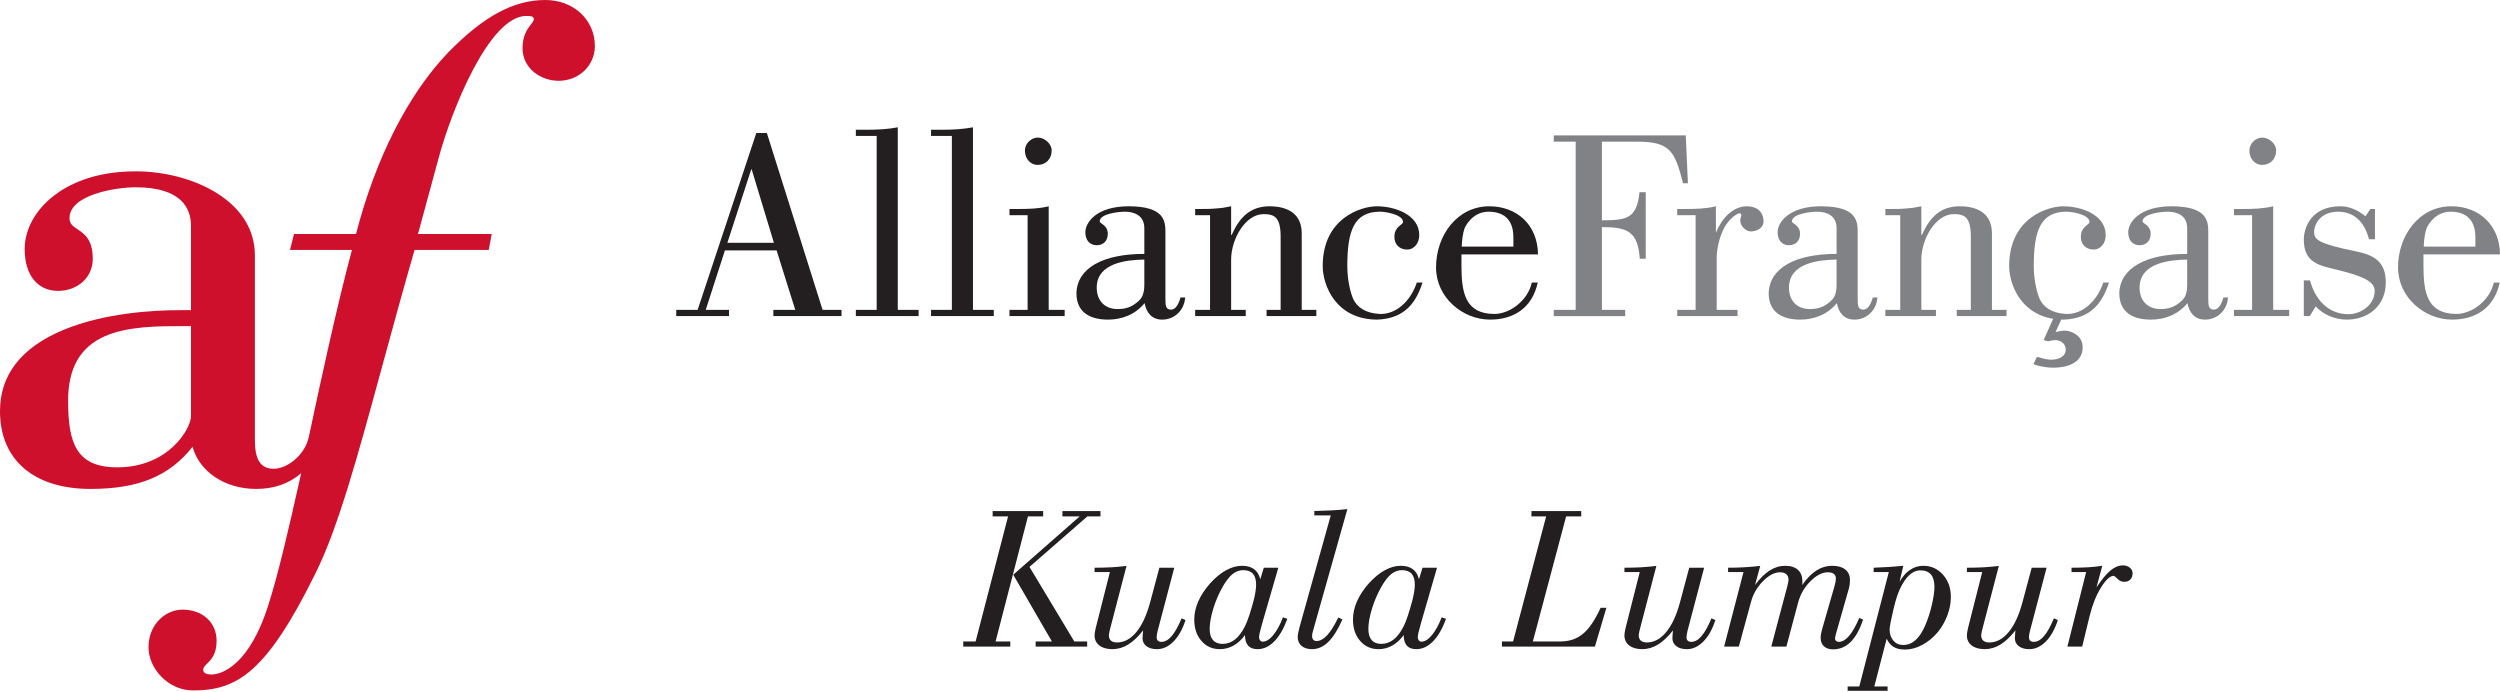 <?xml version="1.0" encoding="UTF-8" standalone="no"?><!DOCTYPE svg PUBLIC "-//W3C//DTD SVG 1.1//EN" "http://www.w3.org/Graphics/SVG/1.1/DTD/svg11.dtd"><svg width="13375" height="3700" viewBox="0 0 13375 3700" version="1.1" xmlns="http://www.w3.org/2000/svg" xmlns:xlink="http://www.w3.org/1999/xlink" xml:space="preserve" xmlns:serif="http://www.serif.com/" style="fill-rule:evenodd;clip-rule:evenodd;stroke-linejoin:round;stroke-miterlimit:2;"><g><g><path d="M5153.38,3459.41l0,-27.67l66.19,0l173.611,-668.946l-82.466,0l0,-28.754l270.183,0l0,28.754l-81.38,0l-173.069,668.946l78.668,0l0,27.67l-251.737,0Zm267.47,-384.658l355.361,-311.958l-92.231,0l0,-28.754l203.451,0l0,28.754l-69.987,0l-309.788,270.183l239.8,398.763l68.902,0l0,27.67l-275.607,0l0,-27.67l86.805,0l-206.706,-356.988Z" style="fill:#231f20;fill-rule:nonzero;"/><path d="M5855.97,3060.65l0,-23.329c32.552,0 63.024,-0.814 91.417,-2.441c28.392,-1.628 54.886,-4.069 79.481,-7.325l-90.061,345.595c-1.808,8.319 -2.984,14.197 -3.526,17.633c-0.543,3.436 -0.814,6.239 -0.814,8.409c0,12.298 3.707,21.701 11.122,28.212c7.415,6.51 18.175,9.766 32.281,9.766c38.339,0 72.79,-18.447 103.353,-55.339c30.563,-36.892 55.067,-89.518 73.513,-157.878l49.914,-186.632l79.752,0l-88.975,338c-1.447,5.787 -2.713,11.754 -3.798,17.903c-1.085,6.149 -1.628,11.213 -1.628,15.191c0,8.319 2.17,14.649 6.511,18.989c4.34,4.34 10.67,6.51 18.988,6.51c19.17,0 37.526,-10.308 55.068,-30.924c17.542,-20.617 35.174,-52.264 52.897,-94.944l21.159,9.223c-15.915,49.19 -37.345,87.439 -64.291,114.746c-26.946,27.308 -56.333,40.962 -88.162,40.962c-23.871,0 -42.769,-5.335 -56.695,-16.005c-13.925,-10.67 -20.887,-25.047 -20.887,-43.131c0,-5.064 0.452,-12.388 1.356,-21.973c0.904,-9.585 1.537,-16.005 1.899,-19.26c-27.488,34.722 -54.525,60.131 -81.109,76.226c-26.584,16.095 -54.344,24.143 -83.279,24.143c-29.659,0 -52.988,-6.601 -69.987,-19.803c-17,-13.201 -25.499,-31.195 -25.499,-53.982c0,-4.34 0.452,-9.404 1.356,-15.191c0.904,-5.787 2.26,-12.84 4.069,-21.159l76.497,-302.192l-81.922,0Z" style="fill:#231f20;fill-rule:nonzero;"/><path d="M6651.32,3050.34c-20.978,0 -40.147,7.053 -57.508,21.159c-17.361,14.106 -35.084,37.073 -53.169,68.902c-20.978,37.254 -37.706,76.588 -50.184,118.001c-12.479,41.414 -18.718,76.95 -18.718,106.608c0,26.042 5.878,45.845 17.633,59.408c11.755,13.563 28.844,20.345 51.269,20.345c24.595,0 46.839,-7.867 66.732,-23.6c19.893,-15.734 37.978,-40.057 54.254,-72.971c5.787,-11.213 12.659,-28.664 20.616,-52.355c7.957,-23.691 15.914,-50.365 23.872,-80.024c4.702,-17.723 8.228,-34.089 10.579,-49.099c2.351,-15.01 3.526,-28.122 3.526,-39.334c0,-25.68 -5.696,-44.94 -17.089,-57.78c-11.394,-12.84 -28.664,-19.26 -51.813,-19.26Zm9.224,347.222c-17.362,24.234 -37.526,42.861 -60.493,55.882c-22.967,13.02 -47.653,19.531 -74.056,19.531c-40.148,0 -72.971,-14.739 -98.47,-44.217c-25.5,-29.478 -38.249,-67.365 -38.249,-113.661c0,-32.552 7.143,-65.104 21.43,-97.656c14.287,-32.552 35.355,-64.562 63.205,-96.029c27.127,-30.382 55.339,-53.711 84.636,-69.987c29.297,-16.276 58.051,-24.414 86.263,-24.414c26.765,0 48.286,5.968 64.562,17.903c16.276,11.936 27.307,30.021 33.094,54.254l18.989,-61.849l77.583,0l-85.178,294.054c-6.872,24.233 -11.574,41.866 -14.106,52.897c-2.532,11.032 -3.798,19.441 -3.798,25.228c0,6.511 1.899,12.026 5.697,16.548c3.797,4.521 8.59,6.781 14.377,6.781c17.723,0 36.169,-11.483 55.338,-34.451c19.17,-22.967 36.712,-54.886 52.626,-95.757l23.329,8.138c-19.169,52.445 -42.408,92.593 -69.715,120.443c-27.308,27.85 -57.057,41.775 -89.248,41.775c-22.786,0 -39.695,-6.239 -50.727,-18.718c-11.031,-12.478 -16.728,-31.376 -17.089,-56.695Z" style="fill:#231f20;fill-rule:nonzero;"/><path d="M6952.97,3353.62l166.559,-596.246l-87.891,0l0,-23.329c32.914,-0.724 64.109,-1.899 93.587,-3.527c29.478,-1.627 57.238,-3.888 83.279,-6.782l-184.462,653.213c-1.446,4.34 -2.532,8.862 -3.255,13.564c-0.723,4.701 -1.085,9.223 -1.085,13.563c0,7.595 2.17,13.744 6.51,18.446c4.341,4.702 9.947,7.053 16.819,7.053c18.808,0 37.706,-10.127 56.695,-30.382c18.989,-20.255 38.972,-52.083 59.95,-95.486l22.244,10.308c-23.871,54.254 -49.009,94.311 -75.412,120.172c-26.404,25.86 -55.339,38.791 -86.806,38.791c-24.233,0 -43.132,-5.878 -56.695,-17.633c-13.563,-11.754 -20.345,-27.759 -20.345,-48.014c0,-5.064 0.904,-12.117 2.713,-21.159c1.808,-9.042 4.34,-19.893 7.595,-32.552Z" style="fill:#231f20;fill-rule:nonzero;"/><path d="M7500.39,3050.34c-20.978,0 -40.147,7.053 -57.508,21.159c-17.362,14.106 -35.084,37.073 -53.169,68.902c-20.978,37.254 -37.706,76.588 -50.184,118.001c-12.479,41.414 -18.718,76.95 -18.718,106.608c0,26.042 5.878,45.845 17.633,59.408c11.754,13.563 28.844,20.345 51.269,20.345c24.595,0 46.839,-7.867 66.732,-23.6c19.893,-15.734 37.977,-40.057 54.254,-72.971c5.787,-11.213 12.659,-28.664 20.616,-52.355c7.957,-23.691 15.914,-50.365 23.871,-80.024c4.702,-17.723 8.229,-34.089 10.58,-49.099c2.351,-15.01 3.526,-28.122 3.526,-39.334c0,-25.68 -5.696,-44.94 -17.089,-57.78c-11.394,-12.84 -28.664,-19.26 -51.813,-19.26Zm9.223,347.222c-17.361,24.234 -37.525,42.861 -60.492,55.882c-22.968,13.02 -47.653,19.531 -74.056,19.531c-40.148,0 -72.971,-14.739 -98.47,-44.217c-25.5,-29.478 -38.249,-67.365 -38.249,-113.661c0,-32.552 7.143,-65.104 21.43,-97.656c14.287,-32.552 35.355,-64.562 63.205,-96.029c27.127,-30.382 55.339,-53.711 84.636,-69.987c29.297,-16.276 58.051,-24.414 86.263,-24.414c26.765,0 48.286,5.968 64.562,17.903c16.276,11.936 27.307,30.021 33.094,54.254l18.989,-61.849l77.583,0l-85.178,294.054c-6.873,24.233 -11.575,41.866 -14.106,52.897c-2.532,11.032 -3.798,19.441 -3.798,25.228c0,6.511 1.899,12.026 5.697,16.548c3.797,4.521 8.59,6.781 14.377,6.781c17.723,0 36.169,-11.483 55.338,-34.451c19.17,-22.967 36.712,-54.886 52.626,-95.757l23.329,8.138c-19.169,52.445 -42.408,92.593 -69.716,120.443c-27.307,27.85 -57.056,41.775 -89.247,41.775c-22.786,0 -39.695,-6.239 -50.727,-18.718c-11.031,-12.478 -16.728,-31.376 -17.09,-56.695Z" style="fill:#231f20;fill-rule:nonzero;"/><path d="M8035.33,3459.41l0,-27.67l59.679,0l176.867,-668.946l-78.668,0l0,-28.754l266.385,0l0,28.754l-80.838,0l-177.951,668.946l148.654,0c47.02,0 86.987,-13.744 119.901,-41.232c32.913,-27.489 64.2,-73.785 93.858,-138.89l30.925,0l-61.307,207.792l-497.505,0Z" style="fill:#231f20;fill-rule:nonzero;"/><path d="M8690.71,3060.65l0,-23.329c32.552,0 63.025,-0.814 91.417,-2.441c28.393,-1.628 54.887,-4.069 79.482,-7.325l-90.061,345.595c-1.809,8.319 -2.984,14.197 -3.527,17.633c-0.542,3.436 -0.813,6.239 -0.813,8.409c0,12.298 3.707,21.701 11.122,28.212c7.414,6.51 18.174,9.766 32.28,9.766c38.34,0 72.791,-18.447 103.353,-55.339c30.563,-36.892 55.068,-89.518 73.514,-157.878l49.913,-186.632l79.753,0l-88.976,338c-1.447,5.787 -2.713,11.754 -3.798,17.903c-1.085,6.149 -1.627,11.213 -1.627,15.191c0,8.319 2.17,14.649 6.51,18.989c4.34,4.34 10.67,6.51 18.989,6.51c19.169,0 37.525,-10.308 55.067,-30.924c17.542,-20.617 35.175,-52.264 52.897,-94.944l21.159,9.223c-15.914,49.19 -37.344,87.439 -64.29,114.746c-26.946,27.308 -56.333,40.962 -88.162,40.962c-23.872,0 -42.77,-5.335 -56.695,-16.005c-13.925,-10.67 -20.888,-25.047 -20.888,-43.131c0,-5.064 0.452,-12.388 1.357,-21.973c0.904,-9.585 1.537,-16.005 1.898,-19.26c-27.488,34.722 -54.524,60.131 -81.109,76.226c-26.584,16.095 -54.344,24.143 -83.279,24.143c-29.658,0 -52.987,-6.601 -69.987,-19.803c-16.999,-13.201 -25.499,-31.195 -25.499,-53.982c0,-4.34 0.452,-9.404 1.356,-15.191c0.905,-5.787 2.261,-12.84 4.069,-21.159l76.498,-302.192l-81.923,0Z" style="fill:#231f20;fill-rule:nonzero;"/><path d="M9224.02,3459.41l103.625,-398.764l-82.466,0l0,-23.329c29.659,0 58.775,-0.814 87.348,-2.441c28.574,-1.628 56.786,-4.069 84.636,-7.325l-27.669,101.997c25.68,-34.722 51.721,-60.493 78.125,-77.311c26.403,-16.819 54.072,-25.228 83.008,-25.228c29.658,0 52.445,7.234 68.359,21.701c15.914,14.468 23.872,35.084 23.872,61.849c0,5.426 -0.091,9.585 -0.272,12.479c-0.18,2.893 -0.452,5.244 -0.813,7.053c23.509,-34.361 48.557,-60.131 75.141,-77.312c26.584,-17.18 55.248,-25.77 85.992,-25.77c29.658,0 52.806,6.691 69.444,20.074c16.638,13.382 24.957,32.009 24.957,55.881c0,6.872 -0.452,14.196 -1.357,21.972c-0.904,7.777 -2.26,15.101 -4.069,21.973l-69.987,245.769c-1.808,6.148 -2.984,10.941 -3.526,14.377c-0.543,3.436 -0.814,6.782 -0.814,10.037c0,4.702 1.809,8.68 5.425,11.936c3.617,3.255 8.5,4.882 14.649,4.882c18.446,0 36.621,-10.489 54.525,-31.467c17.903,-20.978 36.259,-53.168 55.067,-96.571l20.074,9.223c-17.723,53.53 -39.877,93.407 -66.461,119.629c-26.584,26.223 -58.141,39.334 -94.672,39.334c-20.255,0 -36.26,-5.425 -48.015,-16.276c-11.754,-10.851 -17.632,-25.861 -17.632,-45.031c0,-6.872 0.814,-14.738 2.441,-23.6c1.628,-8.861 4.612,-20.707 8.952,-35.536l61.849,-214.844c2.894,-9.766 4.974,-18.356 6.239,-25.77c1.266,-7.415 1.899,-13.473 1.899,-18.175c0,-10.851 -3.707,-19.079 -11.122,-24.686c-7.414,-5.606 -18.175,-8.409 -32.28,-8.409c-30.021,0 -61.126,16.186 -93.317,48.557c-32.19,32.371 -54.072,70.62 -65.646,114.746l-62.392,234.376l-80.838,0l81.923,-308.703c0.362,-1.085 0.904,-2.894 1.628,-5.425c5.787,-21.702 8.68,-36.17 8.68,-43.403c0,-13.021 -3.978,-22.968 -11.935,-29.84c-7.958,-6.872 -19.17,-10.308 -33.638,-10.308c-29.297,0 -59.588,15.824 -90.874,47.472c-31.287,31.648 -52.536,68.088 -63.748,109.321l-65.647,240.886l-78.668,0Z" style="fill:#231f20;fill-rule:nonzero;"/><path d="M10274.9,3051.43c-22.063,0 -42.317,8.59 -60.764,25.77c-18.446,17.181 -35.626,43.132 -51.54,77.854c-5.064,11.574 -10.037,24.866 -14.92,39.876c-4.883,15.011 -9.495,31.377 -13.835,49.1l-3.798,15.733c-13.744,58.233 -20.616,94.04 -20.616,107.422c0,24.595 6.691,44.669 20.074,60.222c13.382,15.553 30.744,23.329 52.083,23.329c24.957,0 47.201,-8.771 66.732,-26.313c19.531,-17.542 36.893,-44.036 52.084,-79.481c14.467,-33.999 26.222,-70.62 35.264,-109.864c9.043,-39.243 13.564,-71.162 13.564,-95.757c0,-28.936 -6.239,-50.818 -18.718,-65.647c-12.478,-14.829 -31.015,-22.244 -55.61,-22.244Zm-327.691,621.203l157.878,-611.98l-81.38,0l0.542,-23.329c31.467,-1.085 60.583,-2.532 87.348,-4.34c26.765,-1.809 50.456,-3.798 71.072,-5.968l-20.073,85.72c15.552,-27.85 34.179,-49.099 55.881,-63.748c21.701,-14.648 45.392,-21.972 71.072,-21.972c41.956,0 77.04,15.824 105.252,47.472c28.212,31.648 42.317,71.524 42.317,119.629c0,31.828 -6.148,64.29 -18.446,97.385c-12.297,33.094 -29.477,63.205 -51.541,90.332c-24.233,28.935 -51.902,51.722 -83.007,68.359c-31.106,16.638 -61.85,24.957 -92.232,24.957c-24.956,0 -45.211,-4.612 -60.763,-13.835c-15.553,-9.223 -28.031,-23.962 -37.435,-44.216l-66.19,255.534l71.072,0l0,23.329l-213.759,0l0,-23.329l62.392,0Z" style="fill:#231f20;fill-rule:nonzero;"/><path d="M10522.9,3060.65l0,-23.329c32.552,0 63.025,-0.814 91.417,-2.441c28.393,-1.628 54.887,-4.069 79.482,-7.325l-90.061,345.595c-1.809,8.319 -2.984,14.197 -3.527,17.633c-0.542,3.436 -0.813,6.239 -0.813,8.409c0,12.298 3.707,21.701 11.122,28.212c7.414,6.51 18.174,9.766 32.28,9.766c38.34,0 72.791,-18.447 103.353,-55.339c30.563,-36.892 55.068,-89.518 73.514,-157.878l49.913,-186.632l79.753,0l-88.976,338c-1.447,5.787 -2.713,11.754 -3.798,17.903c-1.085,6.149 -1.627,11.213 -1.627,15.191c0,8.319 2.17,14.649 6.51,18.989c4.34,4.34 10.67,6.51 18.989,6.51c19.169,0 37.525,-10.308 55.067,-30.924c17.542,-20.617 35.175,-52.264 52.897,-94.944l21.159,9.223c-15.914,49.19 -37.344,87.439 -64.29,114.746c-26.946,27.308 -56.333,40.962 -88.162,40.962c-23.872,0 -42.77,-5.335 -56.695,-16.005c-13.925,-10.67 -20.888,-25.047 -20.888,-43.131c0,-5.064 0.452,-12.388 1.357,-21.973c0.904,-9.585 1.537,-16.005 1.899,-19.26c-27.489,34.722 -54.525,60.131 -81.11,76.226c-26.584,16.095 -54.343,24.143 -83.279,24.143c-29.658,0 -52.987,-6.601 -69.987,-19.803c-16.999,-13.201 -25.499,-31.195 -25.499,-53.982c0,-4.34 0.452,-9.404 1.356,-15.191c0.905,-5.787 2.261,-12.84 4.069,-21.159l76.498,-302.192l-81.923,0Z" style="fill:#231f20;fill-rule:nonzero;"/><path d="M11060.5,3459.41l100.369,-398.764l-78.125,0l0,-23.329c33.275,0 63.295,-0.814 90.06,-2.441c26.766,-1.628 51.541,-4.25 74.328,-7.867l-30.925,115.56c27.489,-41.595 52.265,-71.615 74.328,-90.061c22.063,-18.446 44.307,-27.669 66.732,-27.669c14.829,0 27.217,4.069 37.163,12.207c9.947,8.138 14.92,17.813 14.92,29.025c0,14.468 -3.979,25.861 -11.936,34.18c-7.957,8.319 -19.169,12.478 -33.637,12.478c-12.659,0 -24.324,-5.335 -34.994,-16.004c-10.669,-10.67 -17.451,-16.005 -20.345,-16.005c-19.531,0 -42.227,20.797 -68.088,62.391c-25.861,41.595 -46.206,92.593 -61.035,152.995l-39.605,163.304l-79.21,0Z" style="fill:#231f20;fill-rule:nonzero;"/></g></g><path d="M3900.13,1691.12l0,-33.284l-124.425,0l102.725,-318.333l276.388,0l99.846,318.333l-117.205,0l0,33.284l364.667,0l0,-33.284l-101.317,0l-298.091,-946.354l-56.442,0l-313.992,946.354l-114.341,0l0,33.284l282.187,0Zm-8.679,-392.154l127.342,-392.155l2.883,0l118.663,392.155l-248.888,0Z" style="fill:#231f20;fill-rule:nonzero;"/><path d="M4578.79,1691.12l0,-33.284l111.425,0l0,-930.466l-111.425,0l0,-33.284l62.225,0c53.541,0 110,-2.883 162.083,-13.02l0,976.77l111.421,0l0,33.284l-335.729,0Z" style="fill:#231f20;fill-rule:nonzero;"/><path d="M4981.08,1691.12l0,-33.284l111.409,0l0,-930.466l-111.409,0l0,-33.284l62.221,0c53.542,0 109.967,-2.883 162.067,-13.02l0,976.77l111.425,0l0,33.284l-335.713,0Z" style="fill:#231f20;fill-rule:nonzero;"/><path d="M5552.67,736.058c34.721,0 73.8,31.825 73.8,69.463c0,44.846 -31.838,76.683 -73.8,76.683c-41.963,0 -69.446,-34.737 -69.446,-76.683c0,-37.638 33.283,-69.463 69.446,-69.463m-151.946,955.055l0,-33.267l96.962,0l0,-506.492l-96.962,0l0,-33.3l47.762,0c53.525,0 109.963,-1.404 162.067,-14.442l0,554.234l85.363,0l-0.001,33.266l-295.191,0Z" style="fill:#231f20;fill-rule:nonzero;"/><path d="M6316,1591.27c-7.208,24.604 -21.704,65.125 -50.625,65.125c-30.4,0 -30.4,-23.163 -30.4,-66.563l0,-344.412c0,-57.863 0,-141.804 -196.771,-141.804c-172.221,0 -231.546,86.841 -231.546,138.925c0,40.5 21.7,69.441 60.763,69.441c36.2,0 59.325,-24.6 59.325,-60.762c0,-47.742 -43.388,-55 -43.388,-66.546c0,-41.996 102.709,-52.133 134.567,-52.133c50.658,0 104.2,20.291 104.2,88.279l0,137.483c-221.404,0 -358.887,75.242 -363.229,209.825c0,107.067 78.146,141.808 169.308,141.808c73.784,0 146.146,-27.5 195.346,-88.283c10.138,53.542 40.521,88.283 94.079,88.283c66.563,0 118.629,-50.645 122.971,-118.666l-24.6,0Zm-193.875,-68c0,60.762 -20.275,76.683 -31.837,88.262c-34.742,30.384 -65.121,41.963 -111.425,41.963c-66.563,0 -111.442,-43.404 -111.442,-114.308c0,-133.125 160.642,-149.063 254.704,-150.484l0,134.567Z" style="fill:#231f20;fill-rule:nonzero;"/><path d="M6473.71,1151.36l-79.6,0l0,-33.301l30.4,0c27.463,0 54.98,0 81.021,-2.883c27.484,-1.437 54.984,-5.779 81.025,-11.562l0,153.371l2.9,-0.001c40.521,-91.145 96.963,-153.37 202.588,-153.37c52.116,0 172.204,11.562 172.204,144.687l0,409.534l78.142,0l0,33.279l-266.267,0l0,-33.279l75.242,0l0,-390.713c0,-105.625 -33.263,-121.546 -91.146,-121.546c-98.4,0 -173.663,134.584 -173.663,243.109l0,269.15l78.163,0l0,33.279l-270.609,0l0,-33.279l79.6,0l0,-506.475Z" style="fill:#231f20;fill-rule:nonzero;"/><path d="M7610.42,1511.7c-33.296,102.725 -91.18,192.446 -241.667,198.229c-224.287,0 -292.308,-186.65 -292.308,-286.512c0,-257.571 206.945,-319.809 289.429,-319.809c94.046,0 227.171,43.438 227.171,154.842c0,39.062 -24.605,76.687 -65.105,76.687c-39.062,0 -68.02,-26.024 -68.02,-68.004c0,-56.441 46.3,-63.662 46.3,-79.583c0,-39.079 -91.163,-55 -122.988,-55c-138.921,0 -175.104,101.317 -175.104,290.867c0,86.825 21.704,153.387 30.383,173.645c21.721,47.742 66.579,78.125 141.825,82.484c83.938,4.321 164.98,-63.679 199.688,-167.846l30.396,0Z" style="fill:#231f20;fill-rule:nonzero;"/><path d="M8195.04,1511.7c-20.259,95.483 -117.204,167.846 -199.704,167.846c-157.725,0 -176.53,-115.763 -176.53,-259.029l0,-59.338l409.517,0c-1.442,-157.708 -112.867,-257.571 -260.488,-257.571c-172.187,0 -285.033,156.3 -285.033,327.05c0,160.605 141.788,279.271 289.392,279.271c127.358,0 225.729,-63.683 254.687,-198.229l-31.841,0Zm-374.809,-192.483c1.459,-36.163 5.8,-69.446 14.48,-95.488c2.9,-10.137 41.962,-91.179 128.783,-91.179c72.362,0 133.142,33.296 133.142,137.462l0,49.205l-276.405,0Z" style="fill:#231f20;fill-rule:nonzero;"/><path d="M8312.62,1691.12l0,-33.284l117.221,0l0,-900.054l-117.221,0l0,-33.312l706.179,0l11.579,256.162l-26.041,0c-44.859,-175.104 -69.48,-222.85 -250.33,-222.85l-183.8,0l0,421.096c128.767,-1.475 186.7,-5.8 201.146,-150.504l33.296,0l0,355.975l-31.837,0c-10.142,-147.608 -68.021,-169.325 -202.605,-169.325l0,442.812l124.459,0l0.004,33.284l-382.05,0Z" style="fill:#808285;fill-rule:nonzero;"/><path d="M9180.08,1239.64l2.896,0c26.042,-65.121 83.925,-136.025 163.508,-136.025c49.221,0 88.284,26.025 88.284,81.041c0,36.163 -37.642,53.525 -68.004,53.525c-26.059,0 -56.459,-28.941 -56.459,-57.883c0,-11.562 5.796,-24.583 5.796,-30.362c0,-8.684 -8.679,-8.684 -13.021,-8.684c-1.458,0 -50.675,20.246 -82.479,85.35c-20.262,41.979 -36.2,98.4 -36.2,156.284l0,274.945l111.442,0l0,33.284l-322.708,0l0,-33.284l98.42,0l0,-506.475l-98.42,0l0,-33.295l44.879,0c53.541,0 109.962,-1.409 162.066,-14.446l0,136.025Z" style="fill:#808285;fill-rule:nonzero;"/><path d="M10019.6,1591.27c-7.237,24.604 -21.683,65.125 -50.642,65.125c-30.383,0 -30.383,-23.163 -30.383,-66.563l0,-344.412c0,-57.863 0,-141.804 -196.804,-141.804c-172.204,0 -231.546,86.841 -231.546,138.925c0,40.5 21.721,69.441 60.783,69.441c36.18,0 59.338,-24.6 59.338,-60.762c0,-47.742 -43.4,-55 -43.4,-66.546c0,-41.996 102.725,-52.133 134.546,-52.133c50.662,0 104.221,20.291 104.221,88.279l0,137.483c-221.425,0 -358.888,75.242 -363.23,209.825c0,107.067 78.159,141.808 169.305,141.808c73.804,0 146.129,-27.5 195.329,-88.283c10.141,53.542 40.52,88.283 94.083,88.283c66.562,0 118.646,-50.645 123,-118.666l-24.6,0Zm-193.887,-68c0,60.762 -20.263,76.683 -31.842,88.262c-34.754,30.384 -65.121,41.963 -111.442,41.963c-66.562,0 -111.421,-43.404 -111.421,-114.308c0,-133.125 160.625,-149.063 254.705,-150.484l0,134.567Z" style="fill:#808285;fill-rule:nonzero;"/><path d="M10166.3,1151.36l-79.6,0l0,-33.301l30.384,0c27.479,0 55,0 81.041,-2.883c27.517,-1.437 55,-5.779 81.025,-11.562l0,153.371l2.896,-0.001c40.521,-91.145 96.963,-153.37 202.588,-153.37c52.116,0 172.204,11.562 172.204,144.687l0,409.534l78.146,0l-0.004,33.279l-266.267,0l0,-33.279l75.262,0l0,-390.713c0,-105.625 -33.283,-121.546 -91.162,-121.546c-98.404,0 -173.667,134.584 -173.667,243.109l0,269.15l78.163,0l0,33.279l-270.609,0l0,-33.279l79.6,0l0,-506.475Z" style="fill:#808285;fill-rule:nonzero;"/><path d="M11041.3,1709.93c150.505,-5.779 208.384,-95.504 241.667,-198.229l-30.4,0c-34.721,104.167 -115.762,172.171 -199.688,167.85c-75.225,-4.358 -120.104,-34.741 -141.804,-82.5c-8.683,-20.246 -30.383,-86.808 -30.383,-173.629c0,-189.567 36.163,-290.887 175.104,-290.887c31.804,0 122.988,15.92 122.988,55.016c0,15.921 -46.288,23.146 -46.288,79.567c0,41.979 28.942,68.021 67.988,68.021c40.521,0 65.121,-37.621 65.121,-76.7c0,-111.388 -133.109,-154.825 -227.188,-154.825c-82.483,0 -289.425,62.237 -289.425,319.808c0,90.817 56.3,253.4 235.258,282.083l-50.591,113.921l23.3,6.459c27.241,-6.459 15.554,-3.871 38.887,-6.459c22.034,0 55.75,14.221 55.75,50.521c0,41.479 -44.083,54.413 -79.083,54.413c-24.6,0 -51.821,-9.03 -75.121,-15.538l-18.142,38.888c29.775,12.95 73.838,19.425 106.217,19.425c69.963,0 156.804,-23.35 156.804,-108.855c0,-66.108 -64.758,-89.408 -95.883,-89.408c-15.542,0 -33.683,3.888 -49.271,7.742l30.521,-67.046c4.529,0.154 9.008,0.362 13.662,0.362" style="fill:#808285;fill-rule:nonzero;"/><path d="M11895.3,1591.27c-7.208,24.604 -21.72,65.125 -50.662,65.125c-30.379,0 -30.379,-23.163 -30.379,-66.563l0,-344.412c0,-57.863 0,-141.804 -196.809,-141.804c-172.204,0 -231.491,86.841 -231.491,138.925c0,40.5 21.666,69.441 60.746,69.441c36.179,0 59.325,-24.6 59.325,-60.762c-0.001,-47.742 -43.405,-55 -43.405,-66.546c0,-41.996 102.742,-52.133 134.584,-52.133c50.658,0 104.183,20.291 104.183,88.279l0,137.483c-221.404,0 -358.854,75.242 -363.212,209.825c-0.001,107.067 78.124,141.808 169.308,141.808c73.8,0 146.162,-27.5 195.362,-88.283c10.138,53.542 40.521,88.283 94.063,88.283c66.546,0 118.646,-50.645 122.987,-118.666l-24.6,0Zm-193.908,-68c0,60.762 -20.258,76.683 -31.842,88.262c-34.72,30.384 -65.104,41.963 -111.42,41.963c-66.563,0 -111.425,-43.404 -111.425,-114.308c0,-133.125 160.641,-149.063 254.687,-150.484l0,134.567Z" style="fill:#808285;fill-rule:nonzero;"/><path d="M12103.6,736.058c34.758,0 73.821,31.825 73.821,69.463c0,44.846 -31.825,76.683 -73.821,76.683c-41.929,0 -69.462,-34.737 -69.462,-76.683c-0.001,-37.638 33.316,-69.463 69.462,-69.463m-151.908,955.055l0,-33.267l96.941,0l0,-506.492l-96.941,0l0,-33.3l47.725,0c53.541,0 109.983,-1.404 162.083,-14.442l0,554.234l85.362,0l0.001,33.266l-295.171,0Z" style="fill:#808285;fill-rule:nonzero;"/><path d="M12706,1118.06l0,162.099l-31.859,0c-21.7,-83.941 -70.883,-143.262 -157.708,-147.62c-118.662,-2.9 -136.042,88.283 -136.042,105.625c0,41.995 11.579,63.662 232.971,108.558c111.438,23.125 150.5,73.787 150.5,164.967c0,124.445 -94.042,198.245 -208.383,198.245c-60.746,0 -124.446,-24.6 -166.388,-70.904l-31.841,52.084l-31.842,0l0,-191.021l33.283,0c27.5,104.2 98.421,180.866 205.484,180.866c65.141,0 140.35,-49.183 140.35,-124.429c0,-56.437 -79.584,-82.479 -199.688,-112.846c-95.504,-23.175 -179.429,-36.195 -179.429,-162.083c0,-60.779 37.621,-178.004 195.35,-178.004c44.858,0 89.737,17.362 134.583,53.525l26.042,-39.063l24.617,0Z" style="fill:#808285;fill-rule:nonzero;"/><path d="M13341.7,1511.7c-20.241,95.483 -117.204,167.846 -199.687,167.846c-157.742,0 -176.542,-115.763 -176.542,-259.029l0,-59.338l409.513,0c-1.442,-157.708 -112.867,-257.571 -260.45,-257.571c-172.225,0 -285.104,156.3 -285.104,327.05c-0.001,160.605 141.82,279.271 289.424,279.271c127.346,0 225.746,-63.683 254.688,-198.229l-31.842,0Zm-374.791,-192.483c1.458,-36.163 5.783,-69.446 14.462,-95.488c2.9,-10.137 41.979,-91.179 128.788,-91.179c72.358,0 133.141,33.296 133.141,137.462l0,49.205l-276.391,0Z" style="fill:#808285;fill-rule:nonzero;"/><path d="M1021.82,1744.79l0,481.354c0,66.058 -118.75,274.096 -394.704,274.096c-219.755,0 -262.742,-130.9 -262.742,-356.996c0,-174.234 64.913,-287.188 198.454,-345.296c122.1,-53.158 286.979,-53.158 407.363,-53.158l51.629,0Zm1895.59,-1744.79c-169.15,0 -328.888,86.042 -517.95,278.958c-214.95,222.863 -390.417,568.038 -494.688,972.813l-331.875,0l-2.379,9.462l-15.088,60.313l-3.887,15.554l331.458,0c-82.779,305.554 -184.846,784.808 -218.787,944.117c-6.35,29.879 -10.625,49.929 -12.325,57.446c-22.675,99.67 -117.117,169.133 -187.709,169.133c-69.545,0 -100.57,-47.308 -100.57,-153.404l0,-987.9c0,-137.5 -73.142,-254.459 -211.546,-338.263c-117.171,-70.937 -272.763,-111.633 -426.875,-111.633c-223.717,0 -362.45,71.929 -439.446,132.275c-97.709,76.562 -153.75,179.967 -153.75,283.7c0,137.967 68.371,223.679 178.421,223.679c105.991,0 185.921,-73.454 185.921,-170.887c0,-104.792 -45.592,-135 -82.205,-159.288c-24.495,-16.212 -42.187,-27.95 -42.187,-59.462c0,-123.159 242.587,-164.617 353.246,-164.617c245.175,0 296.633,112.083 296.633,206.112l0,451.25l-59.117,0c-138.645,0 -404.271,13.838 -625.575,106.563c-223.712,93.733 -337.133,239.704 -337.133,433.854c0,260.45 180.867,415.938 483.837,415.938c256.613,0 421.163,-67.571 546.355,-225.296c36.733,133.575 173.437,225.296 339.737,225.296c96.113,0 175.471,-27.588 241.354,-84.117c-71.683,322.587 -127.204,556.162 -178.958,715.904c-43.854,134.792 -100.104,234.671 -167.204,296.842c-62.429,57.829 -114.409,64.079 -133.854,64.079c-29.2,0 -44.009,-8.508 -44.009,-25.246c0,-11.925 7.063,-19.408 20.588,-32.687c21.529,-21.146 51.025,-50.105 51.025,-121.859c0,-98.387 -74.929,-167.1 -182.204,-167.1c-46.442,0 -92.5,20.292 -126.371,55.675c-35.992,37.588 -55.784,89.204 -55.784,145.35c0,55.588 25,113.054 68.596,157.671c46.338,47.433 106.754,73.558 170.121,73.558c234.429,0 392.379,-94.15 655.992,-629.166c120.916,-244.479 224.633,-624.984 355.971,-1106.72c53.733,-197.121 109.27,-400.85 172.795,-620.8l396.859,0l1.908,-10.208l11.283,-60.313l2.78,-14.808l-394.584,0l112.588,-414.013c66.525,-245.5 268.158,-752.429 466.787,-752.429c31.634,0 40.279,3.804 40.279,17.675c0,8.125 -6.583,16.596 -15.695,28.317c-17.763,22.862 -44.617,57.412 -44.617,126.229c0,109.358 98.383,174.692 193.487,174.692c108.509,-0.004 193.509,-81.721 193.509,-186.025c0,-140.367 -113.996,-246.217 -265.159,-246.217" style="fill:#cf102d;fill-rule:nonzero;"/></svg>